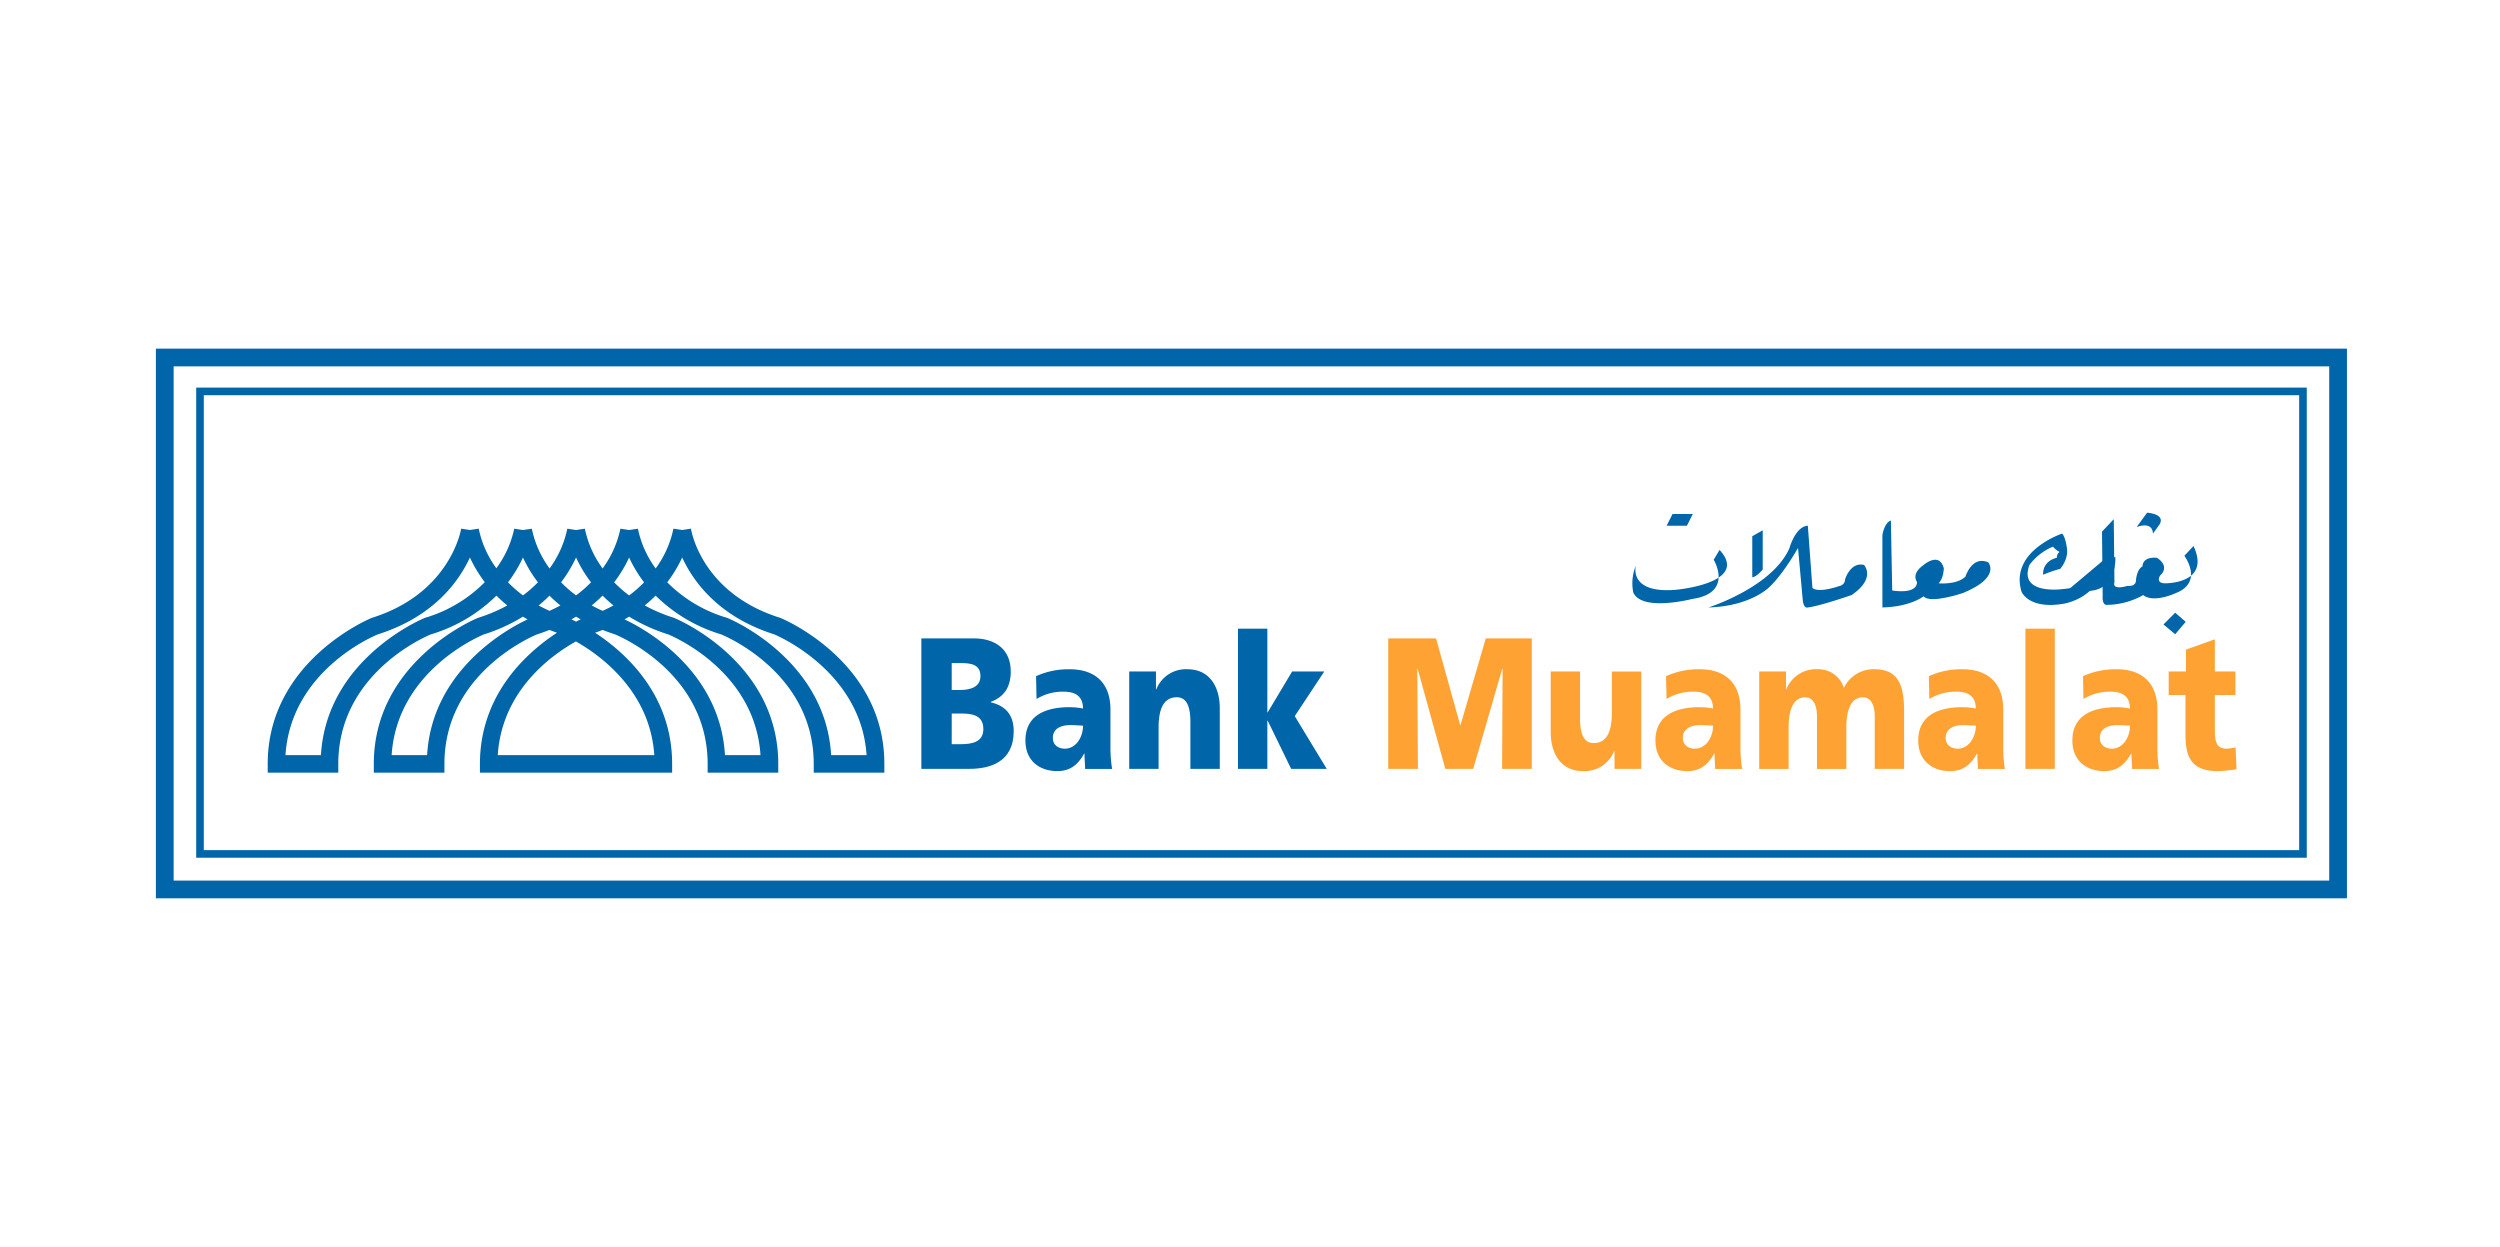 <svg xmlns="http://www.w3.org/2000/svg" xmlns:xlink="http://www.w3.org/1999/xlink" width="882" height="440" viewBox="0 0 882 440">
  <rect x="0" y="0" width="882" height="440" fill="#333333" stroke="none"/>
  <defs>
    <clipPath id="clip-bank_muamalat">
      <rect width="882" height="440"/>
    </clipPath>
  </defs>
  <g id="bank_muamalat" clip-path="url(#clip-bank_muamalat)">
    <rect width="882" height="440" fill="#fff"/>
    <g id="bank_muamalat-2" data-name="bank_muamalat" transform="translate(55 123)">
      <g id="Group_5" data-name="Group 5">
        <rect id="Rectangle_11" data-name="Rectangle 11" width="773" height="193.925" fill="#fff"/>
      </g>
      <path id="Path_80" data-name="Path 80" d="M225.063,102.579l-.223-.08c-27.5-8.659-31.232-30.5-31.375-31.429l-3.092.474-3.092-.474a36.086,36.086,0,0,1-6.264,14.039,35.909,35.909,0,0,1-6.264-14.021l-3.074.465-3.11-.474a35.962,35.962,0,0,1-6.273,14.03,35.919,35.919,0,0,1-6.264-14.03l-3.092.474-3.092-.474a36.022,36.022,0,0,1-6.264,14.03,35.909,35.909,0,0,1-6.264-14.021l-3.1.465-3.1-.465a36.531,36.531,0,0,1-6.309,13.958,35.836,35.836,0,0,1-6.22-13.976l-3.11.474-3.083-.465c-.036.223-3.709,22.7-31.366,31.411l-.223.08c-.366.143-36.665,15.084-36.665,51.49v3.092h24.9v-3.092c0-31.6,30.356-44.744,32.68-45.7a55.418,55.418,0,0,0,23.118-13.681,50.468,50.468,0,0,0,3.825,3.485,56.247,56.247,0,0,1-10.205,4.334l-.223.08c-.366.143-36.665,15.084-36.665,51.49v3.092h24.914v-3.092c0-31.6,30.356-44.744,32.68-45.7,1.528-.483,2.976-1.019,4.37-1.573.867.34,1.751.67,2.663.992-10.866,7.122-27.184,21.885-27.184,46.281v3.092h67.808v-3.092c0-24.4-16.318-39.158-27.184-46.281.912-.313,1.8-.643,2.663-.992,1.4.554,2.842,1.081,4.37,1.573,2.35.974,32.68,14.11,32.68,45.7v3.092h24.914v-3.092c0-36.406-36.308-51.338-36.674-51.49l-.223-.08a56.246,56.246,0,0,1-10.205-4.334,48.661,48.661,0,0,0,3.825-3.485A55.418,55.418,0,0,0,204.1,108.361c2.35.974,32.68,14.11,32.68,45.7v3.092h24.914v-3.092C261.728,117.663,225.429,102.722,225.063,102.579Zm-62.777-2.511q-2.024-.911-3.834-1.912a50.57,50.57,0,0,0,3.834-3.476,48.749,48.749,0,0,0,3.834,3.476C164.913,98.826,163.635,99.469,162.286,100.068Zm-9.356-18.811A46.48,46.48,0,0,0,158.211,90a44.1,44.1,0,0,1-5.281,4.62A44.1,44.1,0,0,1,147.648,90,47.75,47.75,0,0,0,152.929,81.257Zm-9.365,18.811c-1.349-.608-2.618-1.242-3.834-1.9a50.573,50.573,0,0,0,3.834-3.476,47.206,47.206,0,0,0,3.834,3.476C146.183,98.826,144.914,99.46,143.564,100.068ZM99.732,102.5l-.223.08c-.357.143-34.61,14.235-36.585,48.39H50.413c1.894-29.364,30.329-41.678,32.581-42.608,19.6-6.211,28.515-18.534,32.483-27.112a47.676,47.676,0,0,0,5.246,8.695A49.054,49.054,0,0,1,99.732,102.5ZM128.918,90a47.3,47.3,0,0,0,5.281-8.749A46.809,46.809,0,0,0,139.48,90a44.1,44.1,0,0,1-5.281,4.62A44.807,44.807,0,0,1,128.918,90Zm-28.533,60.972H87.865c1.894-29.364,30.329-41.678,32.581-42.608a60.716,60.716,0,0,0,13.744-6.255c.527.331,1.081.652,1.635.974C129.865,105.85,102.154,120.335,100.385,150.969Zm80.149,0H125.308c1.457-22.653,18.721-35.155,27.568-40.115C161.669,115.849,179.059,128.5,180.533,150.969Zm-27.6-47.094c-.643-.331-1.2-.59-1.626-.8.554-.322,1.1-.643,1.626-.974.527.331,1.072.652,1.626.974C154.118,103.285,153.573,103.544,152.929,103.875Zm32.483,4.486c2.27.938,30.7,13.252,32.581,42.608H205.465c-1.769-30.633-29.481-45.119-35.441-47.889.554-.322,1.108-.643,1.635-.974A60.2,60.2,0,0,0,185.413,108.361ZM166.369,90a47.253,47.253,0,0,0,5.281-8.74,46.809,46.809,0,0,0,5.281,8.749,44.1,44.1,0,0,1-5.281,4.62A44.945,44.945,0,0,1,166.369,90Zm76.548,60.972c-1.975-34.154-36.227-48.256-36.585-48.39l-.223-.08a49.209,49.209,0,0,1-21.018-12.511,46.963,46.963,0,0,0,5.281-8.74c3.968,8.579,12.895,20.9,32.474,27.112,1.85.777,30.66,13.4,32.581,42.608Z" transform="translate(-4.696 -7.56)" fill="#0065a9"/>
      <path id="Path_81" data-name="Path 81" d="M767.369,83.473l4.307-1.233s1.233,16-16,11.072" transform="translate(-80.388 -8.749)" fill="#0065a9"/>
      <path id="Path_82" data-name="Path 82" d="M782,69.827s5.532-2.306,5.764,2.306l2.306-3.226s2.538-3.458-4.379-4.146Z" transform="translate(-83.188 -6.889)" fill="#0065a9"/>
      <path id="Path_83" data-name="Path 83" d="M792.58,108.4l4.146-4.146,3.691,3.217-3.691,4.388Z" transform="translate(-84.314 -11.09)" fill="#0065a9"/>
      <path id="Path_84" data-name="Path 84" d="M800.607,76.793l-3.226,3.458s6.917,9.222-3,13.145c0,0-7.837,3.691-11.528.7a26.365,26.365,0,0,1-12.689,3.458s-1.841.465-1.609-3.235l-.232-22.6,4.146-4.388.241,22.376s-1.153,2.77,4.611,1.153c0,0,2.994.465,2.994-2.073,0,0,.232-3.691,2.305-4.834,0,0-.223-3.467,5.067-3,0,0,4.843,2.77,1.153,6.229,0,0-1.85,2.77,1.841,2.77C790.687,89.939,806.835,90.171,800.607,76.793Z" transform="translate(-81.733 -7.163)" fill="#0065a9"/>
      <path id="Path_85" data-name="Path 85" d="M764.862,86.155s-2.77,5.54-14.066,6.461c0,0-15.46,2.082-11.537-8.534a19.842,19.842,0,0,1,8.3-6.452,7.655,7.655,0,0,0,2.306,1.841,2.657,2.657,0,0,0-.929,2.073s-5.076.929-4.843,6a41.21,41.21,0,0,1,6-2.073s3.235-3.458,2.306-7.837c0,0-.456-3.467-1.609-4.62,0,0-18.686,6.229-14.307,20.526,0,0,2.547,6.461,15.218,4.155C751.708,97.692,762.324,95.851,764.862,86.155Z" transform="translate(-78.275 -7.767)" fill="#0065a9"/>
      <path id="Path_86" data-name="Path 86" d="M710.895,87.68s2.315-7.6,8.078-5.067c0,0,4.611,5.308-8.99,10.84,0,0-11.537,3.923-13.833,1.153,0,0-4.62,3.691-14.53,3.923V72.936s.688-4.388,2.994-5.076l.465,24.682s8.758,1.617,8.758-3c0,0-2.306-2.761,2.314-6,0,0,5.532-4.843,7.14,1.153,0,0,0,3.458-1.841,5.308C701.44,89.995,707.669,90.692,710.895,87.68Z" transform="translate(-72.51 -7.219)" fill="#0065a9"/>
      <path id="Path_87" data-name="Path 87" d="M661.152,88.828s1.85-6.229,6.684-5.076c0,0,4.379,4.611-4.379,10.616,0,0-11.3,3.923-15.451,4.379,0,0-1.608.688-1.841-3.235l-1.617-17.756s-5.076,8.99-9.919,13.61c0,0-6.452,6.926-21.679,7.381,0,0,22.6-7.149,28.6-20.991,0,0,2.082-7.614,6.461-7.846l1.617,21.912s1.385,2.082,9.687-.688A2.365,2.365,0,0,0,661.152,88.828Z" transform="translate(-65.205 -7.437)" fill="#0065a9"/>
      <path id="Path_88" data-name="Path 88" d="M630.25,73.8l3.682-2.082V85.553s-2.073,2.538-3.682,2.77Z" transform="translate(-67.045 -7.63)" fill="#0065a9"/>
      <path id="Path_89" data-name="Path 89" d="M613.678,79.47,611.6,82.919s7.158,11.769-7.614,13.851c0,0-17.756,4.6-20.759-2.306a16.377,16.377,0,0,1,.92-9.463s-2.77,9.919,14.066,8.534C598.227,93.536,624.517,91.23,613.678,79.47Z" transform="translate(-62.01 -8.454)" fill="#0065a9"/>
      <path id="Path_90" data-name="Path 90" d="M598.512,65.28h7.149l-2.073,4.146H596.43Z" transform="translate(-63.448 -6.944)" fill="#0065a9"/>
      <path id="Path_91" data-name="Path 91" d="M302.2,114.39h18.48c7.48,0,13.065,3.762,13.065,11.671,0,5.809-2.591,9.034-7.077,10.75v.134c5.353,1.251,8.114,4.549,8.114,10.152,0,11.009-8.463,13.324-15.656,13.324H302.2Zm10.714,18.2h2.994c3.512,0,7.14-.992,7.14-4.879,0-4.218-3.449-4.611-7.024-4.611h-3.11Zm0,19.123h3.163c3.914,0,8-.661,8-5.344,0-5.013-4.2-5.469-7.882-5.469h-3.28Z" transform="translate(-32.148 -12.169)" fill="#0065a9"/>
      <path id="Path_92" data-name="Path 92" d="M364.362,161.718c-.054-1.85-.232-3.628-.232-5.406h-.116c-2.359,4.28-5.237,6.2-9.5,6.2-5.925,0-11.224-3.36-11.224-10.813,0-10.482,9.955-11.733,15.486-11.733a26.184,26.184,0,0,1,4.834.465c-.054-4.683-3.11-5.934-6.845-5.934a17.487,17.487,0,0,0-9.553,2.574l-.17-8.043a27.514,27.514,0,0,1,11.974-2.44c7.658,0,14.271,3.762,14.271,14.244v12.8a47.677,47.677,0,0,0,.581,8.114h-9.508Zm-7.14-7.122c3.914,0,6.389-4.093,6.389-8.114-1.323-.063-2.815-.2-4.37-.2-3.512,0-6.273,1.251-6.273,4.549C352.959,153.211,354.8,154.6,357.222,154.6Z" transform="translate(-36.519 -13.467)" fill="#0065a9"/>
      <path id="Path_93" data-name="Path 93" d="M384.26,127.356H393.7v6.336h.116a11.2,11.2,0,0,1,10.938-7.122c8.177,0,11.456,6.595,11.456,13.717v21.438H405.85V145.1c0-6.461-1.957-8.641-4.781-8.641-4.254,0-6.443,3.36-6.443,10.75v14.512H384.269V127.356Z" transform="translate(-40.877 -13.464)" fill="#0065a9"/>
      <path id="Path_94" data-name="Path 94" d="M427.21,110.55h10.357v29.543h.116l8.632-14.441h11.34l-10.42,15.763,11.277,18.6H445.967L437.683,143h-.116v17.015H427.21Z" transform="translate(-45.446 -11.76)" fill="#0065a9"/>
      <path id="Path_95" data-name="Path 95" d="M486.53,114.39h16.863l8.516,30.6h.116l8.918-30.6h16.228v46.03H526.7l.17-35.343h-.116L516.511,160.42h-9.839l-9.785-35.343h-.116L497,160.42H486.53Z" transform="translate(-51.757 -12.169)" fill="#fda233"/>
      <path id="Path_96" data-name="Path 96" d="M582.617,161.811H573.18v-6.327h-.116a11.21,11.21,0,0,1-10.938,7.122c-8.177,0-11.456-6.595-11.456-13.717V127.46h10.357v16.621c0,6.461,1.957,8.641,4.781,8.641,4.254,0,6.443-3.36,6.443-10.75v-14.5h10.357v34.342Z" transform="translate(-58.58 -13.559)" fill="#fda233"/>
      <path id="Path_97" data-name="Path 97" d="M613.092,161.718c-.063-1.85-.232-3.628-.232-5.406h-.116c-2.359,4.28-5.237,6.2-9.5,6.2-5.925,0-11.224-3.36-11.224-10.813,0-10.482,9.955-11.733,15.487-11.733a26.185,26.185,0,0,1,4.834.465c-.063-4.683-3.11-5.934-6.854-5.934a17.487,17.487,0,0,0-9.553,2.574l-.17-8.043a27.515,27.515,0,0,1,11.975-2.44c7.649,0,14.271,3.762,14.271,14.244v12.8a48.6,48.6,0,0,0,.572,8.114h-9.49Zm-7.14-7.122c3.914,0,6.389-4.093,6.389-8.114-1.323-.063-2.824-.2-4.379-.2-3.512,0-6.273,1.251-6.273,4.549C601.7,153.211,603.539,154.6,605.952,154.6Z" transform="translate(-62.979 -13.467)" fill="#fda233"/>
      <path id="Path_98" data-name="Path 98" d="M632.98,127.356h9.446v6.336h.116a11.2,11.2,0,0,1,10.938-7.122,9.414,9.414,0,0,1,9.383,6.595,11.565,11.565,0,0,1,10.643-6.595c8.632,0,10.589,5.6,10.589,14.906v20.249H673.738V143.263c0-3.9-1.206-6.792-4.146-6.792-3.682,0-5.871,3.36-5.871,10.75v14.512H653.363V143.272c0-3.9-1.206-6.792-4.138-6.792-3.682,0-5.871,3.36-5.871,10.75v14.512H632.989V127.356Z" transform="translate(-67.336 -13.464)" fill="#fda233"/>
      <path id="Path_99" data-name="Path 99" d="M716.842,161.718c-.054-1.85-.232-3.628-.232-5.406h-.116c-2.359,4.28-5.237,6.2-9.5,6.2-5.925,0-11.224-3.36-11.224-10.813,0-10.482,9.955-11.733,15.486-11.733a26.185,26.185,0,0,1,4.835.465c-.054-4.683-3.11-5.934-6.854-5.934a17.487,17.487,0,0,0-9.553,2.574l-.17-8.043a27.515,27.515,0,0,1,11.975-2.44c7.649,0,14.271,3.762,14.271,14.244v12.8a48.6,48.6,0,0,0,.572,8.114h-9.49Zm-7.131-7.122c3.914,0,6.389-4.093,6.389-8.114-1.323-.063-2.824-.2-4.379-.2-3.512,0-6.273,1.251-6.273,4.549C705.448,153.211,707.289,154.6,709.711,154.6Z" transform="translate(-74.015 -13.467)" fill="#fda233"/>
      <path id="Path_100" data-name="Path 100" d="M738.09,110.55h10.357v49.462H738.09Z" transform="translate(-78.517 -11.76)" fill="#fda233"/>
      <path id="Path_101" data-name="Path 101" d="M777.7,161.718c-.054-1.85-.232-3.628-.232-5.406h-.116c-2.359,4.28-5.237,6.2-9.5,6.2-5.925,0-11.224-3.36-11.224-10.813,0-10.482,9.955-11.733,15.478-11.733a26.183,26.183,0,0,1,4.834.465c-.054-4.683-3.11-5.934-6.845-5.934a17.487,17.487,0,0,0-9.553,2.574l-.17-8.043a27.515,27.515,0,0,1,11.975-2.44c7.658,0,14.271,3.762,14.271,14.244v12.8a48.591,48.591,0,0,0,.572,8.114H777.7ZM770.57,154.6c3.914,0,6.389-4.093,6.389-8.114-1.323-.063-2.824-.2-4.37-.2-3.512,0-6.273,1.251-6.273,4.549C766.308,153.211,768.149,154.6,770.57,154.6Z" transform="translate(-80.49 -13.467)" fill="#fda233"/>
      <path id="Path_102" data-name="Path 102" d="M794.64,126.1h6.1v-7.712l10.187-3.628V126.1h7.256v8.311h-7.256v12.663c0,4.155.867,6.264,4.146,6.264a17.556,17.556,0,0,0,3.163-.465l.349,7.712a44.117,44.117,0,0,1-6.506.661c-9.267,0-11.51-4.683-11.51-12.859V134.4h-5.925v-8.3Z" transform="translate(-84.533 -12.208)" fill="#fda233"/>
      <g id="Group_8" data-name="Group 8">
        <g id="Group_6" data-name="Group 6">
          <path id="Path_103" data-name="Path 103" d="M766.745,6.255V187.669H6.255V6.255H766.745M773,0H0V193.925H773V0Z" fill="#0065a9"/>
        </g>
        <g id="Group_7" data-name="Group 7" transform="translate(14.218 13.753)">
          <path id="Path_104" data-name="Path 104" d="M757.839,18.071v160.5H18.591V18.071H757.839m2.681-2.681H15.91V181.255H760.52V15.39Z" transform="translate(-15.91 -15.39)" fill="#0065a9"/>
        </g>
      </g>
    </g>
  </g>
</svg>
